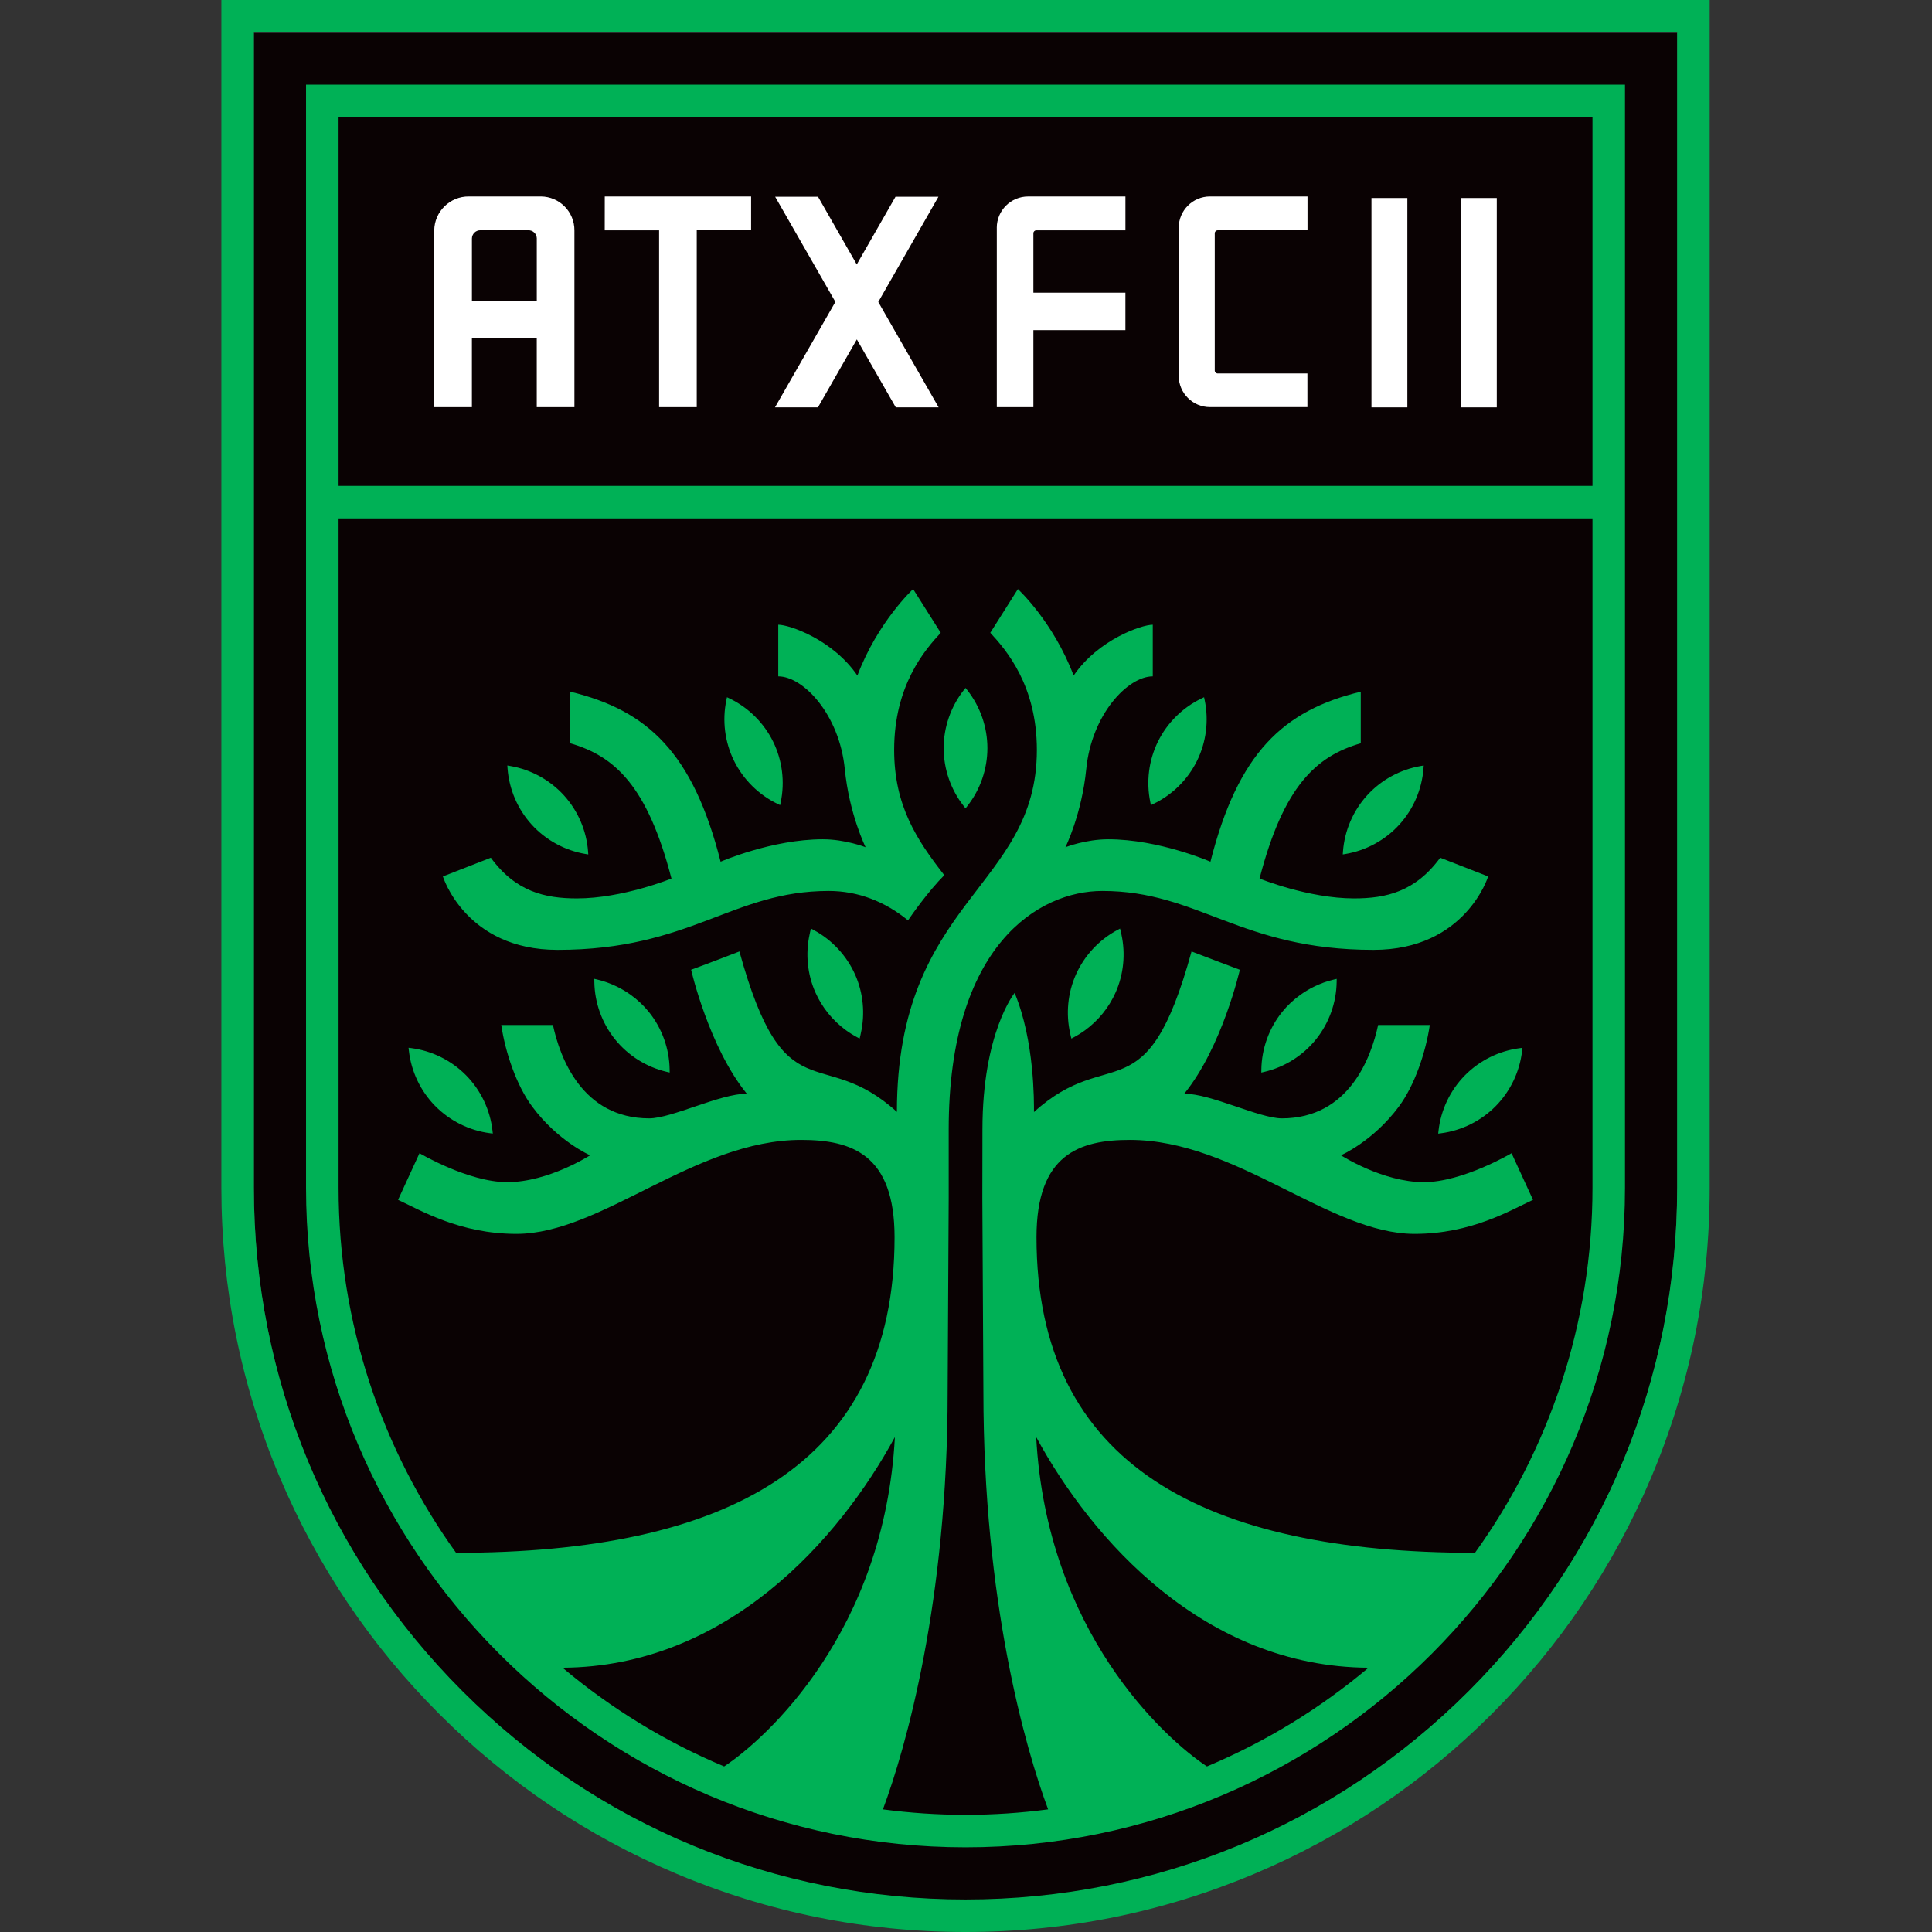 <svg width="480" height="480" viewBox="0 0 480 480" fill="none" xmlns="http://www.w3.org/2000/svg">
<rect x="0" y="0" width="480" height="480" fill="#333333" stroke="none"/>
<g clip-path="url(#clip0_303_1049)">
<path d="M399.685 8.216H63.079V295.256C63.079 342.483 81.471 386.88 114.864 420.273C148.256 453.666 192.654 472.057 239.881 472.057C287.108 472.057 331.505 453.666 364.898 420.273C398.291 386.88 416.682 342.483 416.682 295.256V8.216H399.685Z" fill="#0A0203"/>
<path d="M357.395 280.931L357.314 281.644L358.027 281.553C363.17 280.881 368.005 278.476 371.638 274.777C375.271 271.079 377.59 266.198 378.166 261.039L378.247 260.327L377.535 260.418C372.391 261.09 367.556 263.5 363.923 267.198C360.29 270.897 357.971 275.773 357.395 280.931ZM326.468 245.133C325.285 245.715 324.149 246.392 323.077 247.16C321.385 248.377 319.839 249.807 318.525 251.444C315.271 255.486 313.447 260.569 313.381 265.758L313.371 266.476L314.069 266.314C319.121 265.142 323.699 262.272 326.948 258.23C330.202 254.193 332.026 249.11 332.091 243.916L332.101 243.198L331.404 243.36C329.691 243.759 328.039 244.365 326.468 245.133ZM278.448 231.4L278.271 230.708L277.639 231.042C273.067 233.482 269.383 237.438 267.281 242.183C265.265 246.74 264.785 251.884 265.882 256.739C265.927 256.936 265.957 257.139 266.008 257.336L266.185 258.028L266.816 257.694C267.792 257.174 268.726 256.588 269.616 255.936C272.895 253.536 275.527 250.287 277.179 246.553C279.17 242.056 279.66 236.984 278.619 232.179C278.564 231.916 278.523 231.653 278.458 231.395M333.607 212.286L334.315 212.165C339.428 211.301 344.172 208.709 347.664 204.874C351.155 201.039 353.282 196.077 353.666 190.899L353.717 190.186L353.009 190.307C347.896 191.176 343.152 193.763 339.66 197.598C336.169 201.433 334.042 206.395 333.658 211.574L333.607 212.286ZM285.794 199.326L285.941 200.029L286.587 199.72C291.261 197.477 295.106 193.677 297.395 189.019C299.689 184.371 300.361 179.01 299.295 173.927L299.148 173.224L298.501 173.533C293.828 175.781 289.988 179.581 287.694 184.234C285.4 188.888 284.728 194.243 285.794 199.321M239.856 200.797L239.886 200.761L239.916 200.797L240.356 200.236C243.559 196.153 245.317 191.045 245.317 185.861C245.317 180.672 243.544 175.569 240.341 171.486L239.896 170.925L239.881 170.941L239.871 170.925L239.426 171.486C236.223 175.569 234.454 180.672 234.449 185.861C234.449 191.05 236.208 196.153 239.411 200.236L239.856 200.797ZM108.113 274.762C111.746 278.466 116.581 280.871 121.725 281.538L122.437 281.629L122.357 280.916C121.781 275.757 119.461 270.882 115.829 267.183C112.191 263.48 107.36 261.075 102.212 260.403L101.499 260.312L101.58 261.024C102.156 266.183 104.475 271.064 108.108 274.762M161.227 251.434C159.908 249.797 158.367 248.367 156.674 247.149C155.603 246.381 154.466 245.704 153.284 245.123C151.712 244.355 150.06 243.749 148.347 243.35L147.65 243.188L147.66 243.906C147.726 249.1 149.55 254.183 152.804 258.22C156.058 262.262 160.63 265.132 165.683 266.304L166.38 266.466L166.37 265.748C166.304 260.559 164.48 255.476 161.227 251.434ZM202.112 231.032L201.481 230.698L201.304 231.39C201.238 231.648 201.198 231.911 201.137 232.173C200.096 236.979 200.587 242.051 202.577 246.548C204.229 250.282 206.862 253.526 210.141 255.931C211.03 256.583 211.96 257.169 212.935 257.689L213.567 258.023L213.744 257.331C213.794 257.133 213.824 256.931 213.87 256.734C214.966 251.879 214.486 246.73 212.47 242.178C210.368 237.433 206.685 233.477 202.112 231.037M132.098 204.874C135.589 208.709 140.329 211.301 145.447 212.165L146.155 212.286L146.104 211.574C145.725 206.4 143.593 201.433 140.101 197.598C136.61 193.763 131.871 191.171 126.752 190.307L126.045 190.186L126.096 190.899C126.475 196.077 128.607 201.044 132.098 204.874ZM193.174 199.715L193.821 200.024L193.968 199.321C195.034 194.243 194.362 188.883 192.068 184.234C189.774 179.586 185.934 175.781 181.26 173.533L180.613 173.224L180.467 173.927C179.401 179.01 180.073 184.371 182.367 189.019C184.661 193.672 188.501 197.472 193.174 199.72M138.505 235.993C171.68 235.993 181.912 221.356 205.897 221.356C213.213 221.356 219.913 224.019 225.592 228.662C226.597 227.192 230.574 221.512 234.606 217.435C227.835 208.749 222.151 200.236 222.151 186.311C222.151 170.355 229.715 161.528 233.722 157.213L226.865 146.355C226.865 146.355 218.084 154.434 213.016 167.843C206.877 158.865 196.095 155.212 193.356 155.212V168.04C199.581 168.04 208.549 177.529 209.883 191.04C210.995 202.307 215.057 210.493 215.057 210.493C215.057 210.493 210.045 208.517 204.421 208.517C191.83 208.517 179.032 214.09 179.032 214.09C172.186 187.124 161.024 176.509 141.678 171.85V184.664C152.723 187.862 160.863 195.274 166.825 218.274C166.825 218.274 154.719 223.21 143.34 223.21C135.327 223.21 128.086 221.502 121.947 213.1L110.033 217.753C110.033 217.753 115.642 235.993 138.515 235.993M76.034 21.034H403.723V295.114C403.723 385.46 330.222 458.961 239.876 458.961C149.53 458.961 76.034 385.46 76.034 295.119V21.034ZM222.328 357.044C208.433 382.6 180.543 414.114 139.763 414.341C151.748 424.421 165.264 432.733 179.911 438.867C190.481 431.899 219.736 405.327 222.333 357.044M340.004 414.341C299.224 414.114 271.328 382.6 257.439 357.044C260.036 405.327 289.291 431.894 299.861 438.867C314.508 432.733 328.024 424.421 340.004 414.341ZM84.118 120.712H395.648V29.113H84.118V120.712ZM84.118 295.114C84.118 328.916 94.946 360.237 113.312 385.794C180.305 385.768 222.252 364.143 222.252 307.387C222.252 286.808 211.632 283.205 199.051 283.205C172.615 283.205 149.454 306.553 128.319 306.553C114.192 306.553 104.45 300.657 98.897 298.1L104.223 286.509C104.223 286.509 116.359 293.704 126.015 293.704C136.272 293.704 146.609 287.025 146.609 287.025C146.609 287.025 138.651 283.584 132.224 274.929C128.288 269.629 125.55 261.474 124.534 254.653H137.373C139.101 262.676 144.578 277.834 161.282 277.854C166.931 277.844 178.875 271.725 185.54 271.725C176.107 260.13 171.706 240.935 171.706 240.935C171.706 240.935 177.248 238.899 183.706 236.387C195.019 277.491 203.962 259.129 222.833 276.243C222.853 223.463 257.605 220.744 257.605 186.311C257.605 170.355 250.042 161.528 246.035 157.213L252.891 146.355C252.891 146.355 261.673 154.434 266.741 167.843C272.88 158.865 283.662 155.212 286.4 155.212V168.04C280.176 168.04 271.207 177.529 269.878 191.04C268.767 202.307 264.704 210.493 264.704 210.493C264.704 210.493 269.717 208.517 275.34 208.517C287.926 208.517 300.73 214.09 300.73 214.09C307.576 187.124 318.737 176.509 338.079 171.85V184.664C327.034 187.862 318.894 195.274 312.932 218.274C312.932 218.274 325.033 223.21 336.421 223.21C344.435 223.21 351.675 221.502 357.814 213.1L369.728 217.753C369.728 217.753 364.12 235.993 341.247 235.993C308.071 235.993 297.84 221.356 273.855 221.356C258.222 221.356 235.702 234.634 235.702 280.628V297.595C235.702 297.595 235.44 344.372 235.44 345.888C235.44 397.839 225.051 434.248 219.362 449.533C226.077 450.422 232.923 450.887 239.881 450.887C246.838 450.887 253.685 450.422 260.4 449.533C254.71 434.248 244.322 397.839 244.322 345.888C244.322 344.377 244.059 297.595 244.059 297.595C244.059 290.41 244.085 285.615 244.085 280.628C244.085 256.507 252.083 246.69 252.083 246.69C257.055 258.654 256.888 273.787 256.888 276.283C275.795 259.094 284.718 277.526 296.036 236.387C299.173 237.615 308.036 240.935 308.036 240.935C308.036 240.935 303.66 260.13 294.227 271.725C300.891 271.725 312.836 277.844 318.485 277.854C335.194 277.834 340.671 262.676 342.394 254.653H355.232C354.217 261.474 351.478 269.629 347.542 274.929C341.115 283.584 333.157 287.025 333.157 287.025C333.157 287.025 343.495 293.704 353.752 293.704C363.408 293.704 375.544 286.509 375.544 286.509L380.869 298.1C375.317 300.657 365.575 306.553 351.448 306.553C330.313 306.553 307.147 283.205 280.716 283.205C268.135 283.205 257.515 286.808 257.515 307.387C257.515 364.143 299.461 385.773 366.454 385.794C384.816 360.232 395.648 328.916 395.648 295.114V128.792H84.118V295.114ZM424.762 0V295.119C424.762 320.064 419.871 344.281 410.22 367.089C400.908 389.108 387.579 408.879 370.608 425.846C353.636 442.818 333.87 456.147 311.851 465.459C289.043 475.109 264.826 480 239.876 480C214.926 480 190.714 475.109 167.906 465.459C145.887 456.147 126.121 442.823 109.149 425.846C92.177 408.874 78.848 389.108 69.536 367.089C59.891 344.281 55 320.064 55 295.119V0H424.762ZM416.683 8.079H63.079V295.119C63.079 342.346 81.471 386.744 114.864 420.136C148.256 453.529 192.654 471.921 239.881 471.921C287.108 471.921 331.505 453.529 364.898 420.136C398.291 386.744 416.683 342.346 416.683 295.119V8.079Z" fill="#00B156"/>
<path d="M302.549 57.221H302.579L302.604 57.206H324.846V48.813H300.619C296.329 48.813 292.853 52.295 292.848 56.584V93.378C292.848 97.667 296.329 101.144 300.619 101.149H324.821V92.792H302.579C302.175 92.812 301.826 92.504 301.801 92.099C301.801 92.089 301.801 92.079 301.801 92.074V57.938C301.811 57.534 302.145 57.211 302.549 57.221Z" fill="white"/>
<path d="M247.642 56.584L247.652 56.574V101.159H256.741V82.024H279.605V72.722H256.741V57.944C256.746 57.539 257.075 57.221 257.479 57.226C257.489 57.226 257.504 57.226 257.52 57.226H279.61V48.819H255.438C251.138 48.813 247.652 52.29 247.647 56.584H247.642Z" fill="white"/>
<path d="M233.151 48.884H222.485L212.859 65.704L203.239 48.884H192.588L207.549 75.006L192.538 101.214H203.214L212.879 84.323L222.555 101.214H233.206L218.205 75.022L233.151 48.884Z" fill="white"/>
<path d="M150.242 57.226H163.753V101.159H173.105V57.221H186.611V48.813H150.252L150.242 57.226Z" fill="white"/>
<path d="M134.382 48.813C134.316 48.813 134.255 48.813 134.19 48.813H116.495C111.786 48.773 107.936 52.552 107.886 57.261V101.159H117.243V84H133.356V101.159H142.714V57.261C142.744 52.628 139.01 48.844 134.377 48.813H134.382ZM133.361 74.845H117.248V59.257C117.263 58.115 118.198 57.201 119.335 57.211C119.36 57.211 119.386 57.211 119.411 57.211H131.204C132.346 57.155 133.311 58.04 133.361 59.176C133.361 59.202 133.361 59.227 133.361 59.252V74.84V74.845Z" fill="white"/>
<path d="M349.654 49.197H340.736V101.214H349.654V49.197Z" fill="white"/>
<path d="M371.875 49.197H362.958V101.214H371.875V49.197Z" fill="white"/>
</g>
<defs>
<clipPath id="clip0_303_1049">
<rect width="369.853" height="480" fill="white" transform="translate(55)"/>
</clipPath>
</defs>
</svg>
